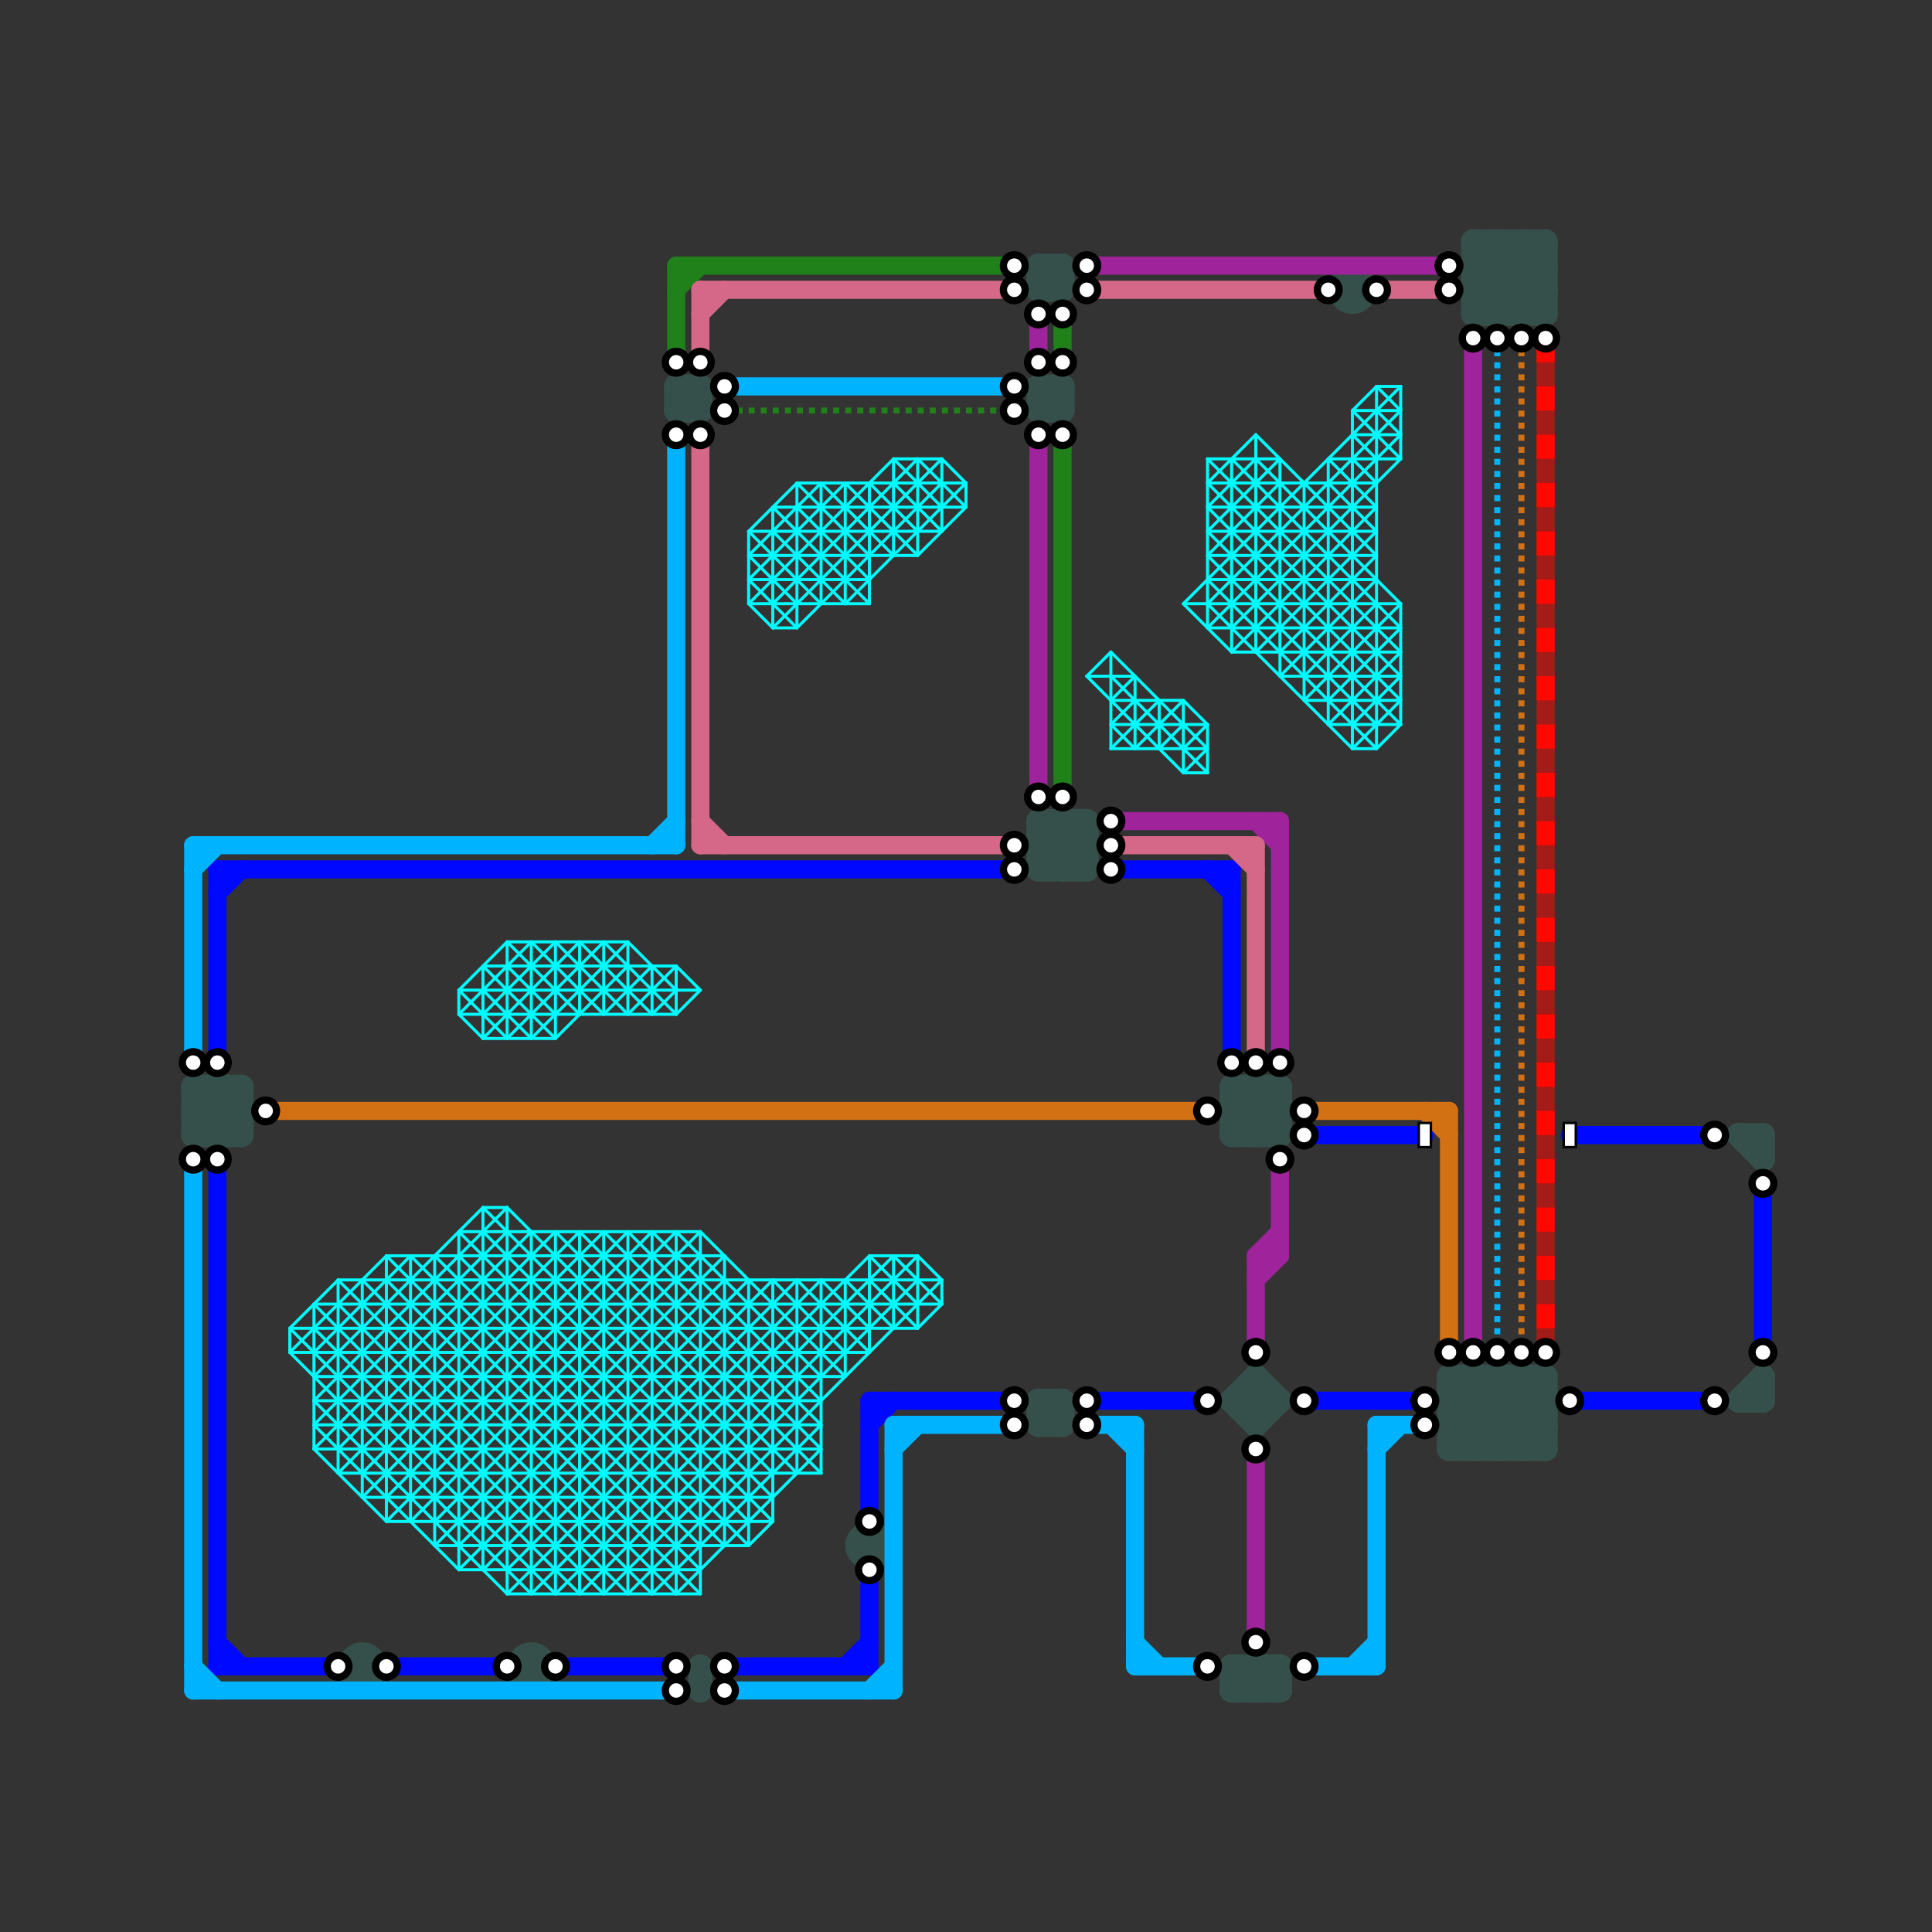 
<svg version="1.1" xmlns="http://www.w3.org/2000/svg" viewBox="0 0 80 80">
<rect x="0" y="0" width="80" height="80" fill="#333333" stroke="none"/>
<style>text { font: 1px Helvetica; font-weight: 600; white-space: pre; dominant-baseline: central; } line { stroke-width: 1; fill: none; stroke-linecap: round; stroke-linejoin: round; } .c0 { stroke: #208019 } .c1 { stroke: #35504a } .c2 { stroke: #0008ff } .c3 { stroke: #00b3ff } .c4 { stroke: #ff0800 } .c5 { stroke: #d27014 } .c6 { stroke: #9f239b } .c7 { stroke: #00fbff } .c8 { stroke: #d56788 } .lds4 { stroke-dasharray: 0.25 0.25; }.lds4 { stroke-dasharray: 0.25 0.25; }.lsq2 { stroke-width: 0.562; stroke-linecap: butt; }.lds4 { stroke-dasharray: 0.25 0.25; }.w5 { stroke-width: .125; }.w4 { stroke-width: .25; }.w1 { stroke-width: 1; }.w2 { stroke-width: .75; }.l10 { stroke-dasharray: 1 1; stroke-linecap: butt; }.sl-b { stroke-linecap: butt; }.l8 { stroke-linecap: butt; }</style><defs><g id="wm-xf"><circle r="1.2" fill="#000"/><circle r="0.9" fill="#fff"/><circle r="0.6" fill="#000"/><circle r="0.3" fill="#fff"/></g><g id="wm"><circle r="0.6" fill="#000"/><circle r="0.3" fill="#fff"/></g></defs><line class="c0 w2" x1="44" y1="13" x2="44" y2="15"/><line class="c0 w2" x1="28" y1="12" x2="29" y2="11"/><line class="c0 w2" x1="28" y1="11" x2="28" y2="15"/><line class="c0 w2" x1="28" y1="11" x2="42" y2="11"/><line class="c0 w2" x1="44" y1="18" x2="44" y2="33"/><line class="c0 w4 l8 lds4" x1="30" y1="17" x2="42" y2="17"/><line class="c1 " x1="61" y1="57" x2="61" y2="60"/><line class="c1 " x1="44" y1="36" x2="45" y2="35"/><line class="c1 " x1="61" y1="12" x2="63" y2="10"/><line class="c1 " x1="28" y1="16" x2="29" y2="17"/><line class="c1 " x1="8" y1="47" x2="10" y2="45"/><line class="c1 " x1="72" y1="58" x2="73" y2="57"/><line class="c1 " x1="61" y1="60" x2="64" y2="57"/><line class="c1 " x1="43" y1="17" x2="44" y2="16"/><line class="c1 " x1="9" y1="47" x2="10" y2="46"/><line class="c1 " x1="51" y1="45" x2="53" y2="45"/><line class="c1 " x1="61" y1="12" x2="62" y2="13"/><line class="c1 " x1="43" y1="11" x2="44" y2="11"/><line class="c1 " x1="8" y1="47" x2="10" y2="47"/><line class="c1 " x1="61" y1="13" x2="64" y2="10"/><line class="c1 " x1="44" y1="58" x2="44" y2="59"/><line class="c1 " x1="63" y1="57" x2="63" y2="60"/><line class="c1 " x1="9" y1="45" x2="10" y2="46"/><line class="c1 " x1="43" y1="16" x2="43" y2="17"/><line class="c1 " x1="61" y1="12" x2="64" y2="12"/><line class="c1 " x1="10" y1="45" x2="10" y2="47"/><line class="c1 " x1="51" y1="45" x2="53" y2="47"/><line class="c1 " x1="43" y1="59" x2="44" y2="59"/><line class="c1 " x1="60" y1="59" x2="61" y2="60"/><line class="c1 " x1="43" y1="34" x2="45" y2="34"/><line class="c1 " x1="51" y1="45" x2="51" y2="47"/><line class="c1 " x1="9" y1="45" x2="9" y2="47"/><line class="c1 " x1="51" y1="46" x2="52" y2="45"/><line class="c1 " x1="52" y1="45" x2="53" y2="46"/><line class="c1 " x1="43" y1="34" x2="43" y2="36"/><line class="c1 " x1="52" y1="57" x2="53" y2="58"/><line class="c1 " x1="53" y1="69" x2="53" y2="70"/><line class="c1 " x1="62" y1="10" x2="62" y2="13"/><line class="c1 " x1="52" y1="45" x2="52" y2="47"/><line class="c1 " x1="43" y1="34" x2="45" y2="36"/><line class="c1 " x1="43" y1="12" x2="44" y2="12"/><line class="c1 " x1="28" y1="17" x2="29" y2="16"/><line class="c1 " x1="43" y1="58" x2="44" y2="59"/><line class="c1 " x1="51" y1="47" x2="53" y2="45"/><line class="c1 " x1="63" y1="60" x2="64" y2="59"/><line class="c1 " x1="72" y1="47" x2="73" y2="48"/><line class="c1 " x1="29" y1="69" x2="29" y2="70"/><line class="c1 " x1="64" y1="10" x2="64" y2="13"/><line class="c1 " x1="51" y1="46" x2="52" y2="47"/><line class="c1 " x1="60" y1="57" x2="63" y2="60"/><line class="c1 " x1="61" y1="11" x2="63" y2="13"/><line class="c1 " x1="60" y1="58" x2="64" y2="58"/><line class="c1 " x1="60" y1="60" x2="64" y2="60"/><line class="c1 " x1="43" y1="11" x2="43" y2="12"/><line class="c1 " x1="53" y1="45" x2="53" y2="47"/><line class="c1 " x1="51" y1="47" x2="53" y2="47"/><line class="c1 " x1="28" y1="16" x2="28" y2="17"/><line class="c1 " x1="61" y1="57" x2="64" y2="60"/><line class="c1 " x1="63" y1="57" x2="64" y2="58"/><line class="c1 " x1="73" y1="57" x2="73" y2="58"/><line class="c1 " x1="62" y1="57" x2="64" y2="59"/><line class="c1 " x1="61" y1="10" x2="64" y2="10"/><line class="c1 " x1="61" y1="11" x2="62" y2="10"/><line class="c1 " x1="60" y1="58" x2="62" y2="60"/><line class="c1 " x1="43" y1="35" x2="44" y2="34"/><line class="c1 " x1="44" y1="34" x2="45" y2="35"/><line class="c1 " x1="62" y1="13" x2="64" y2="11"/><line class="c1 " x1="51" y1="69" x2="52" y2="70"/><line class="c1 " x1="43" y1="17" x2="44" y2="17"/><line class="c1 " x1="44" y1="34" x2="44" y2="36"/><line class="c1 " x1="63" y1="10" x2="64" y2="11"/><line class="c1 " x1="8" y1="45" x2="8" y2="47"/><line class="c1 " x1="52" y1="59" x2="53" y2="58"/><line class="c1 " x1="51" y1="58" x2="52" y2="57"/><line class="c1 " x1="51" y1="46" x2="53" y2="46"/><line class="c1 " x1="43" y1="36" x2="45" y2="34"/><line class="c1 " x1="60" y1="58" x2="61" y2="57"/><line class="c1 " x1="61" y1="10" x2="61" y2="13"/><line class="c1 " x1="43" y1="35" x2="44" y2="36"/><line class="c1 " x1="51" y1="70" x2="52" y2="69"/><line class="c1 " x1="52" y1="69" x2="53" y2="70"/><line class="c1 " x1="44" y1="11" x2="44" y2="12"/><line class="c1 " x1="51" y1="58" x2="53" y2="58"/><line class="c1 " x1="62" y1="10" x2="64" y2="12"/><line class="c1 " x1="52" y1="57" x2="52" y2="59"/><line class="c1 " x1="43" y1="16" x2="44" y2="17"/><line class="c1 " x1="51" y1="70" x2="53" y2="70"/><line class="c1 " x1="28" y1="16" x2="29" y2="16"/><line class="c1 " x1="61" y1="11" x2="64" y2="11"/><line class="c1 " x1="51" y1="58" x2="52" y2="59"/><line class="c1 " x1="61" y1="13" x2="64" y2="13"/><line class="c1 " x1="43" y1="36" x2="45" y2="36"/><line class="c1 " x1="43" y1="58" x2="44" y2="58"/><line class="c1 " x1="60" y1="57" x2="60" y2="60"/><line class="c1 " x1="52" y1="70" x2="53" y2="69"/><line class="c1 " x1="43" y1="58" x2="43" y2="59"/><line class="c1 " x1="8" y1="46" x2="10" y2="46"/><line class="c1 " x1="60" y1="57" x2="64" y2="57"/><line class="c1 " x1="8" y1="45" x2="10" y2="45"/><line class="c1 " x1="72" y1="58" x2="73" y2="58"/><line class="c1 " x1="63" y1="13" x2="64" y2="12"/><line class="c1 " x1="29" y1="16" x2="29" y2="17"/><line class="c1 " x1="73" y1="47" x2="73" y2="48"/><line class="c1 " x1="43" y1="35" x2="45" y2="35"/><line class="c1 " x1="44" y1="16" x2="44" y2="17"/><line class="c1 " x1="52" y1="47" x2="53" y2="46"/><line class="c1 " x1="43" y1="11" x2="44" y2="12"/><line class="c1 " x1="43" y1="59" x2="44" y2="58"/><line class="c1 " x1="8" y1="45" x2="10" y2="47"/><line class="c1 " x1="62" y1="57" x2="62" y2="60"/><line class="c1 " x1="64" y1="57" x2="64" y2="60"/><line class="c1 " x1="62" y1="60" x2="64" y2="58"/><line class="c1 " x1="8" y1="46" x2="9" y2="45"/><line class="c1 " x1="51" y1="69" x2="51" y2="70"/><line class="c1 " x1="60" y1="59" x2="62" y2="57"/><line class="c1 " x1="45" y1="34" x2="45" y2="36"/><line class="c1 " x1="43" y1="12" x2="44" y2="11"/><line class="c1 " x1="72" y1="47" x2="73" y2="47"/><line class="c1 " x1="60" y1="59" x2="64" y2="59"/><line class="c1 " x1="43" y1="16" x2="44" y2="16"/><line class="c1 " x1="52" y1="69" x2="52" y2="70"/><line class="c1 " x1="8" y1="46" x2="9" y2="47"/><line class="c1 " x1="61" y1="10" x2="64" y2="13"/><line class="c1 " x1="51" y1="69" x2="53" y2="69"/><line class="c1 " x1="60" y1="60" x2="63" y2="57"/><line class="c1 " x1="28" y1="17" x2="29" y2="17"/><line class="c1 " x1="63" y1="10" x2="63" y2="13"/><circle cx="22" cy="69" r="1" fill="#35504a" /><circle cx="36" cy="64" r="1" fill="#35504a" /><circle cx="15" cy="69" r="1" fill="#35504a" /><circle cx="56" cy="12" r="1" fill="#35504a" /><line class="c2 w2" x1="9" y1="69" x2="14" y2="69"/><line class="c2 w2" x1="46" y1="36" x2="51" y2="36"/><line class="c2 w2" x1="9" y1="48" x2="9" y2="69"/><line class="c2 w2" x1="36" y1="65" x2="36" y2="69"/><line class="c2 w2" x1="9" y1="36" x2="42" y2="36"/><line class="c2 w2" x1="9" y1="37" x2="10" y2="36"/><line class="c2 w2" x1="45" y1="58" x2="50" y2="58"/><line class="c2 w2" x1="16" y1="69" x2="21" y2="69"/><line class="c2 w2" x1="50" y1="36" x2="51" y2="37"/><line class="c2 w2" x1="73" y1="49" x2="73" y2="56"/><line class="c2 w2" x1="9" y1="36" x2="9" y2="44"/><line class="c2 w2" x1="35" y1="69" x2="36" y2="68"/><line class="c2 w2" x1="65" y1="58" x2="71" y2="58"/><line class="c2 w2" x1="54" y1="58" x2="59" y2="58"/><line class="c2 w2" x1="54" y1="47" x2="59" y2="47"/><line class="c2 w2" x1="51" y1="36" x2="51" y2="44"/><line class="c2 w2" x1="9" y1="68" x2="10" y2="69"/><line class="c2 w2" x1="30" y1="69" x2="36" y2="69"/><line class="c2 w2" x1="23" y1="69" x2="28" y2="69"/><line class="c2 w2" x1="36" y1="59" x2="37" y2="58"/><line class="c2 w2" x1="65" y1="47" x2="71" y2="47"/><line class="c2 w2" x1="36" y1="58" x2="36" y2="63"/><line class="c2 w2" x1="36" y1="58" x2="42" y2="58"/><line class="c3 w2" x1="47" y1="59" x2="47" y2="69"/><line class="c3 w2" x1="45" y1="59" x2="47" y2="59"/><line class="c3 w2" x1="8" y1="35" x2="28" y2="35"/><line class="c3 w2" x1="46" y1="59" x2="47" y2="60"/><line class="c3 w2" x1="30" y1="70" x2="37" y2="70"/><line class="c3 w2" x1="57" y1="59" x2="59" y2="59"/><line class="c3 w2" x1="37" y1="59" x2="42" y2="59"/><line class="c3 w2" x1="54" y1="69" x2="57" y2="69"/><line class="c3 w2" x1="8" y1="69" x2="9" y2="70"/><line class="c3 w2" x1="8" y1="35" x2="8" y2="44"/><line class="c3 w2" x1="8" y1="70" x2="28" y2="70"/><line class="c3 w2" x1="8" y1="48" x2="8" y2="70"/><line class="c3 w2" x1="8" y1="36" x2="9" y2="35"/><line class="c3 w2" x1="37" y1="60" x2="38" y2="59"/><line class="c3 w2" x1="27" y1="35" x2="28" y2="34"/><line class="c3 w2" x1="47" y1="69" x2="50" y2="69"/><line class="c3 w2" x1="36" y1="70" x2="37" y2="69"/><line class="c3 w2" x1="37" y1="59" x2="37" y2="70"/><line class="c3 w2" x1="57" y1="60" x2="58" y2="59"/><line class="c3 w2" x1="56" y1="69" x2="57" y2="68"/><line class="c3 w2" x1="47" y1="68" x2="48" y2="69"/><line class="c3 w2" x1="30" y1="16" x2="42" y2="16"/><line class="c3 w2" x1="28" y1="18" x2="28" y2="35"/><line class="c3 w2" x1="57" y1="59" x2="57" y2="69"/><line class="c3 w4 l8 lds4" x1="62" y1="14" x2="62" y2="56"/><mask id="k5-1-1" maskUnits="userSpaceOnUse"><line class="w2 sl-b" x1="64" y1="14" x2="64" y2="56" stroke="#fff"/><line class="lsq2" x1="64" y1="14" x2="64" y2="56" stroke="#000"/></mask><line class="c4 w2 sl-b" x1="64" y1="14" x2="64" y2="56" mask="url(#k5-1-1)"/><line class="c4 w2 l10" x1="64" y1="14" x2="64" y2="56"/><line class="c5 w2" x1="60" y1="46" x2="60" y2="56"/><line class="c5 w2" x1="54" y1="46" x2="60" y2="46"/><line class="c5 w2" x1="11" y1="46" x2="50" y2="46"/><line class="c5 w2" x1="59" y1="46" x2="60" y2="47"/><line class="c5 w4 l8 lds4" x1="63" y1="14" x2="63" y2="56"/><line class="c6 w2" x1="45" y1="11" x2="60" y2="11"/><line class="c6 w2" x1="52" y1="53" x2="53" y2="52"/><line class="c6 w2" x1="61" y1="14" x2="61" y2="56"/><line class="c6 w2" x1="52" y1="52" x2="52" y2="56"/><line class="c6 w2" x1="52" y1="34" x2="53" y2="35"/><line class="c6 w2" x1="53" y1="34" x2="53" y2="44"/><line class="c6 w2" x1="52" y1="52" x2="53" y2="52"/><line class="c6 w2" x1="52" y1="52" x2="53" y2="51"/><line class="c6 w2" x1="43" y1="13" x2="43" y2="15"/><line class="c6 w2" x1="52" y1="60" x2="52" y2="68"/><line class="c6 w2" x1="53" y1="48" x2="53" y2="52"/><line class="c6 w2" x1="46" y1="34" x2="53" y2="34"/><line class="c6 w2" x1="43" y1="18" x2="43" y2="33"/><line class="c7 w5" x1="15" y1="53" x2="15" y2="62"/><line class="c7 w5" x1="49" y1="32" x2="50" y2="32"/><line class="c7 w5" x1="46" y1="29" x2="47" y2="28"/><line class="c7 w5" x1="28" y1="51" x2="34" y2="57"/><line class="c7 w5" x1="35" y1="25" x2="40" y2="20"/><line class="c7 w5" x1="24" y1="66" x2="38" y2="52"/><line class="c7 w5" x1="19" y1="41" x2="21" y2="43"/><line class="c7 w5" x1="19" y1="52" x2="31" y2="64"/><line class="c7 w5" x1="50" y1="19" x2="58" y2="27"/><line class="c7 w5" x1="56" y1="31" x2="57" y2="31"/><line class="c7 w5" x1="22" y1="39" x2="25" y2="42"/><line class="c7 w5" x1="50" y1="21" x2="58" y2="29"/><line class="c7 w5" x1="55" y1="30" x2="58" y2="27"/><line class="c7 w5" x1="12" y1="56" x2="16" y2="52"/><line class="c7 w5" x1="18" y1="52" x2="18" y2="64"/><line class="c7 w5" x1="50" y1="21" x2="52" y2="19"/><line class="c7 w5" x1="25" y1="51" x2="34" y2="60"/><line class="c7 w5" x1="31" y1="22" x2="39" y2="22"/><line class="c7 w5" x1="25" y1="51" x2="25" y2="66"/><line class="c7 w5" x1="38" y1="19" x2="40" y2="21"/><line class="c7 w5" x1="56" y1="31" x2="58" y2="29"/><line class="c7 w5" x1="28" y1="42" x2="29" y2="41"/><line class="c7 w5" x1="19" y1="65" x2="29" y2="65"/><line class="c7 w5" x1="33" y1="53" x2="33" y2="61"/><line class="c7 w5" x1="14" y1="61" x2="24" y2="51"/><line class="c7 w5" x1="45" y1="28" x2="46" y2="27"/><line class="c7 w5" x1="53" y1="27" x2="57" y2="23"/><line class="c7 w5" x1="14" y1="61" x2="34" y2="61"/><line class="c7 w5" x1="26" y1="39" x2="26" y2="42"/><line class="c7 w5" x1="49" y1="25" x2="51" y2="27"/><line class="c7 w5" x1="38" y1="19" x2="38" y2="23"/><line class="c7 w5" x1="49" y1="29" x2="50" y2="30"/><line class="c7 w5" x1="20" y1="43" x2="23" y2="43"/><line class="c7 w5" x1="33" y1="20" x2="33" y2="26"/><line class="c7 w5" x1="50" y1="23" x2="53" y2="20"/><line class="c7 w5" x1="50" y1="20" x2="57" y2="20"/><line class="c7 w5" x1="31" y1="22" x2="33" y2="20"/><line class="c7 w5" x1="57" y1="17" x2="58" y2="18"/><line class="c7 w5" x1="56" y1="17" x2="58" y2="17"/><line class="c7 w5" x1="45" y1="28" x2="47" y2="28"/><line class="c7 w5" x1="31" y1="23" x2="34" y2="20"/><line class="c7 w5" x1="50" y1="20" x2="58" y2="28"/><line class="c7 w5" x1="13" y1="54" x2="39" y2="54"/><line class="c7 w5" x1="28" y1="40" x2="29" y2="41"/><line class="c7 w5" x1="20" y1="65" x2="32" y2="53"/><line class="c7 w5" x1="31" y1="64" x2="32" y2="63"/><line class="c7 w5" x1="51" y1="19" x2="58" y2="26"/><line class="c7 w5" x1="20" y1="40" x2="20" y2="43"/><line class="c7 w5" x1="46" y1="27" x2="46" y2="31"/><line class="c7 w5" x1="47" y1="28" x2="47" y2="31"/><line class="c7 w5" x1="30" y1="52" x2="30" y2="64"/><line class="c7 w5" x1="54" y1="20" x2="54" y2="29"/><line class="c7 w5" x1="26" y1="39" x2="28" y2="41"/><line class="c7 w5" x1="19" y1="42" x2="28" y2="42"/><line class="c7 w5" x1="33" y1="21" x2="36" y2="24"/><line class="c7 w5" x1="24" y1="39" x2="24" y2="42"/><line class="c7 w5" x1="13" y1="59" x2="34" y2="59"/><line class="c7 w5" x1="31" y1="22" x2="31" y2="25"/><line class="c7 w5" x1="32" y1="53" x2="35" y2="56"/><line class="c7 w5" x1="27" y1="51" x2="34" y2="58"/><line class="c7 w5" x1="50" y1="22" x2="58" y2="30"/><line class="c7 w5" x1="52" y1="19" x2="58" y2="25"/><line class="c7 w5" x1="49" y1="25" x2="58" y2="25"/><line class="c7 w5" x1="27" y1="42" x2="28" y2="41"/><line class="c7 w5" x1="58" y1="25" x2="58" y2="30"/><line class="c7 w5" x1="37" y1="52" x2="39" y2="54"/><line class="c7 w5" x1="21" y1="65" x2="33" y2="53"/><line class="c7 w5" x1="20" y1="43" x2="24" y2="39"/><line class="c7 w5" x1="28" y1="51" x2="28" y2="66"/><line class="c7 w5" x1="28" y1="66" x2="34" y2="60"/><line class="c7 w5" x1="53" y1="28" x2="58" y2="28"/><line class="c7 w5" x1="13" y1="54" x2="25" y2="66"/><line class="c7 w5" x1="50" y1="19" x2="53" y2="19"/><line class="c7 w5" x1="46" y1="30" x2="50" y2="30"/><line class="c7 w5" x1="53" y1="19" x2="53" y2="28"/><line class="c7 w5" x1="24" y1="51" x2="34" y2="61"/><line class="c7 w5" x1="25" y1="42" x2="27" y2="40"/><line class="c7 w5" x1="31" y1="25" x2="32" y2="26"/><line class="c7 w5" x1="38" y1="23" x2="40" y2="21"/><line class="c7 w5" x1="12" y1="55" x2="38" y2="55"/><line class="c7 w5" x1="50" y1="21" x2="57" y2="21"/><line class="c7 w5" x1="22" y1="43" x2="26" y2="39"/><line class="c7 w5" x1="47" y1="31" x2="49" y2="29"/><line class="c7 w5" x1="19" y1="64" x2="30" y2="53"/><line class="c7 w5" x1="16" y1="53" x2="29" y2="66"/><line class="c7 w5" x1="32" y1="26" x2="33" y2="26"/><line class="c7 w5" x1="23" y1="39" x2="26" y2="42"/><line class="c7 w5" x1="26" y1="51" x2="34" y2="59"/><line class="c7 w5" x1="21" y1="43" x2="25" y2="39"/><line class="c7 w5" x1="22" y1="39" x2="22" y2="43"/><line class="c7 w5" x1="20" y1="42" x2="23" y2="39"/><line class="c7 w5" x1="56" y1="17" x2="57" y2="16"/><line class="c7 w5" x1="13" y1="58" x2="21" y2="66"/><line class="c7 w5" x1="38" y1="52" x2="38" y2="55"/><line class="c7 w5" x1="13" y1="56" x2="17" y2="52"/><line class="c7 w5" x1="12" y1="55" x2="23" y2="66"/><line class="c7 w5" x1="34" y1="53" x2="36" y2="55"/><line class="c7 w5" x1="20" y1="50" x2="20" y2="65"/><line class="c7 w5" x1="16" y1="52" x2="16" y2="63"/><line class="c7 w5" x1="31" y1="22" x2="34" y2="25"/><line class="c7 w5" x1="49" y1="32" x2="50" y2="31"/><line class="c7 w5" x1="18" y1="64" x2="31" y2="64"/><line class="c7 w5" x1="52" y1="18" x2="52" y2="27"/><line class="c7 w5" x1="27" y1="40" x2="27" y2="42"/><line class="c7 w5" x1="37" y1="19" x2="39" y2="21"/><line class="c7 w5" x1="51" y1="27" x2="57" y2="21"/><line class="c7 w5" x1="31" y1="23" x2="33" y2="25"/><line class="c7 w5" x1="27" y1="51" x2="27" y2="66"/><line class="c7 w5" x1="21" y1="50" x2="21" y2="66"/><line class="c7 w5" x1="13" y1="54" x2="13" y2="60"/><line class="c7 w5" x1="19" y1="65" x2="31" y2="53"/><line class="c7 w5" x1="24" y1="39" x2="27" y2="42"/><line class="c7 w5" x1="18" y1="63" x2="29" y2="52"/><line class="c7 w5" x1="20" y1="41" x2="22" y2="43"/><line class="c7 w5" x1="37" y1="19" x2="37" y2="23"/><line class="c7 w5" x1="19" y1="51" x2="29" y2="51"/><line class="c7 w5" x1="55" y1="19" x2="55" y2="30"/><line class="c7 w5" x1="13" y1="58" x2="21" y2="50"/><line class="c7 w5" x1="13" y1="60" x2="34" y2="60"/><line class="c7 w5" x1="50" y1="30" x2="50" y2="32"/><line class="c7 w5" x1="17" y1="52" x2="17" y2="63"/><line class="c7 w5" x1="31" y1="25" x2="36" y2="25"/><line class="c7 w5" x1="56" y1="19" x2="57" y2="20"/><line class="c7 w5" x1="39" y1="19" x2="39" y2="22"/><line class="c7 w5" x1="21" y1="66" x2="34" y2="53"/><line class="c7 w5" x1="17" y1="63" x2="29" y2="51"/><line class="c7 w5" x1="28" y1="40" x2="28" y2="42"/><line class="c7 w5" x1="36" y1="20" x2="36" y2="25"/><line class="c7 w5" x1="48" y1="29" x2="48" y2="31"/><line class="c7 w5" x1="57" y1="31" x2="58" y2="30"/><line class="c7 w5" x1="22" y1="51" x2="22" y2="66"/><line class="c7 w5" x1="51" y1="19" x2="51" y2="27"/><line class="c7 w5" x1="33" y1="53" x2="36" y2="56"/><line class="c7 w5" x1="36" y1="20" x2="38" y2="22"/><line class="c7 w5" x1="46" y1="28" x2="50" y2="32"/><line class="c7 w5" x1="20" y1="50" x2="21" y2="50"/><line class="c7 w5" x1="46" y1="31" x2="50" y2="31"/><line class="c7 w5" x1="14" y1="60" x2="23" y2="51"/><line class="c7 w5" x1="32" y1="26" x2="39" y2="19"/><line class="c7 w5" x1="18" y1="64" x2="30" y2="52"/><line class="c7 w5" x1="15" y1="53" x2="28" y2="66"/><line class="c7 w5" x1="31" y1="24" x2="35" y2="20"/><line class="c7 w5" x1="36" y1="52" x2="38" y2="52"/><line class="c7 w5" x1="46" y1="30" x2="47" y2="29"/><line class="c7 w5" x1="17" y1="52" x2="29" y2="64"/><line class="c7 w5" x1="15" y1="62" x2="26" y2="51"/><line class="c7 w5" x1="46" y1="29" x2="49" y2="29"/><line class="c7 w5" x1="21" y1="39" x2="21" y2="43"/><line class="c7 w5" x1="21" y1="39" x2="24" y2="42"/><line class="c7 w5" x1="21" y1="39" x2="26" y2="39"/><line class="c7 w5" x1="56" y1="17" x2="58" y2="19"/><line class="c7 w5" x1="35" y1="20" x2="35" y2="25"/><line class="c7 w5" x1="34" y1="20" x2="37" y2="23"/><line class="c7 w5" x1="14" y1="53" x2="27" y2="66"/><line class="c7 w5" x1="51" y1="27" x2="58" y2="27"/><line class="c7 w5" x1="20" y1="40" x2="28" y2="40"/><line class="c7 w5" x1="50" y1="26" x2="58" y2="26"/><line class="c7 w5" x1="56" y1="30" x2="58" y2="28"/><line class="c7 w5" x1="32" y1="21" x2="40" y2="21"/><line class="c7 w5" x1="21" y1="50" x2="32" y2="61"/><line class="c7 w5" x1="55" y1="20" x2="57" y2="22"/><line class="c7 w5" x1="32" y1="21" x2="32" y2="26"/><line class="c7 w5" x1="50" y1="22" x2="57" y2="22"/><line class="c7 w5" x1="33" y1="20" x2="36" y2="23"/><line class="c7 w5" x1="46" y1="30" x2="47" y2="31"/><line class="c7 w5" x1="16" y1="63" x2="32" y2="63"/><line class="c7 w5" x1="13" y1="57" x2="35" y2="57"/><line class="c7 w5" x1="25" y1="39" x2="25" y2="42"/><line class="c7 w5" x1="33" y1="26" x2="39" y2="20"/><line class="c7 w5" x1="20" y1="40" x2="23" y2="43"/><line class="c7 w5" x1="31" y1="25" x2="37" y2="19"/><line class="c7 w5" x1="50" y1="23" x2="57" y2="30"/><line class="c7 w5" x1="49" y1="29" x2="49" y2="32"/><line class="c7 w5" x1="57" y1="16" x2="58" y2="17"/><line class="c7 w5" x1="56" y1="18" x2="58" y2="18"/><line class="c7 w5" x1="35" y1="20" x2="38" y2="23"/><line class="c7 w5" x1="58" y1="16" x2="58" y2="19"/><line class="c7 w5" x1="19" y1="42" x2="22" y2="39"/><line class="c7 w5" x1="54" y1="29" x2="58" y2="25"/><line class="c7 w5" x1="27" y1="66" x2="34" y2="59"/><line class="c7 w5" x1="13" y1="57" x2="20" y2="50"/><line class="c7 w5" x1="46" y1="31" x2="48" y2="29"/><line class="c7 w5" x1="22" y1="66" x2="36" y2="52"/><line class="c7 w5" x1="14" y1="53" x2="14" y2="61"/><line class="c7 w5" x1="55" y1="29" x2="58" y2="26"/><line class="c7 w5" x1="50" y1="20" x2="52" y2="18"/><line class="c7 w5" x1="52" y1="18" x2="57" y2="23"/><line class="c7 w5" x1="45" y1="28" x2="49" y2="32"/><line class="c7 w5" x1="29" y1="51" x2="35" y2="57"/><line class="c7 w5" x1="26" y1="51" x2="26" y2="66"/><line class="c7 w5" x1="19" y1="51" x2="19" y2="65"/><line class="c7 w5" x1="15" y1="62" x2="32" y2="62"/><line class="c7 w5" x1="16" y1="52" x2="30" y2="52"/><line class="c7 w5" x1="13" y1="59" x2="19" y2="65"/><line class="c7 w5" x1="35" y1="53" x2="37" y2="55"/><line class="c7 w5" x1="21" y1="66" x2="29" y2="66"/><line class="c7 w5" x1="50" y1="23" x2="57" y2="23"/><line class="c7 w5" x1="37" y1="52" x2="37" y2="55"/><line class="c7 w5" x1="20" y1="51" x2="32" y2="63"/><line class="c7 w5" x1="12" y1="55" x2="12" y2="56"/><line class="c7 w5" x1="12" y1="55" x2="14" y2="53"/><line class="c7 w5" x1="40" y1="20" x2="40" y2="21"/><line class="c7 w5" x1="55" y1="19" x2="57" y2="21"/><line class="c7 w5" x1="38" y1="52" x2="39" y2="53"/><line class="c7 w5" x1="53" y1="28" x2="57" y2="24"/><line class="c7 w5" x1="13" y1="60" x2="16" y2="63"/><line class="c7 w5" x1="12" y1="56" x2="36" y2="56"/><line class="c7 w5" x1="23" y1="66" x2="37" y2="52"/><line class="c7 w5" x1="48" y1="31" x2="49" y2="30"/><line class="c7 w5" x1="55" y1="19" x2="58" y2="19"/><line class="c7 w5" x1="23" y1="43" x2="26" y2="40"/><line class="c7 w5" x1="12" y1="56" x2="22" y2="66"/><line class="c7 w5" x1="13" y1="55" x2="24" y2="66"/><line class="c7 w5" x1="31" y1="53" x2="31" y2="64"/><line class="c7 w5" x1="16" y1="52" x2="29" y2="65"/><line class="c7 w5" x1="18" y1="52" x2="30" y2="64"/><line class="c7 w5" x1="32" y1="22" x2="35" y2="25"/><line class="c7 w5" x1="50" y1="24" x2="57" y2="31"/><line class="c7 w5" x1="31" y1="23" x2="38" y2="23"/><line class="c7 w5" x1="36" y1="53" x2="38" y2="55"/><line class="c7 w5" x1="50" y1="25" x2="58" y2="17"/><line class="c7 w5" x1="25" y1="39" x2="28" y2="42"/><line class="c7 w5" x1="23" y1="51" x2="33" y2="61"/><line class="c7 w5" x1="39" y1="19" x2="40" y2="20"/><line class="c7 w5" x1="35" y1="53" x2="35" y2="57"/><line class="c7 w5" x1="32" y1="53" x2="32" y2="63"/><line class="c7 w5" x1="13" y1="60" x2="22" y2="51"/><line class="c7 w5" x1="52" y1="27" x2="57" y2="22"/><line class="c7 w5" x1="20" y1="50" x2="32" y2="62"/><line class="c7 w5" x1="50" y1="24" x2="57" y2="24"/><line class="c7 w5" x1="54" y1="29" x2="58" y2="29"/><line class="c7 w5" x1="38" y1="55" x2="39" y2="54"/><line class="c7 w5" x1="13" y1="58" x2="34" y2="58"/><line class="c7 w5" x1="19" y1="41" x2="29" y2="41"/><line class="c7 w5" x1="49" y1="31" x2="50" y2="30"/><line class="c7 w5" x1="19" y1="42" x2="20" y2="43"/><line class="c7 w5" x1="29" y1="51" x2="29" y2="66"/><line class="c7 w5" x1="57" y1="16" x2="57" y2="31"/><line class="c7 w5" x1="55" y1="30" x2="58" y2="30"/><line class="c7 w5" x1="36" y1="52" x2="38" y2="54"/><line class="c7 w5" x1="33" y1="20" x2="40" y2="20"/><line class="c7 w5" x1="23" y1="39" x2="23" y2="43"/><line class="c7 w5" x1="51" y1="26" x2="58" y2="19"/><line class="c7 w5" x1="54" y1="28" x2="57" y2="25"/><line class="c7 w5" x1="50" y1="25" x2="56" y2="31"/><line class="c7 w5" x1="34" y1="53" x2="34" y2="61"/><line class="c7 w5" x1="13" y1="59" x2="21" y2="51"/><line class="c7 w5" x1="56" y1="18" x2="57" y2="19"/><line class="c7 w5" x1="36" y1="52" x2="36" y2="56"/><line class="c7 w5" x1="14" y1="54" x2="26" y2="66"/><line class="c7 w5" x1="26" y1="66" x2="39" y2="53"/><line class="c7 w5" x1="19" y1="41" x2="19" y2="42"/><line class="c7 w5" x1="19" y1="41" x2="21" y2="39"/><line class="c7 w5" x1="25" y1="66" x2="38" y2="53"/><line class="c7 w5" x1="21" y1="40" x2="23" y2="42"/><line class="c7 w5" x1="26" y1="42" x2="28" y2="40"/><line class="c7 w5" x1="57" y1="16" x2="58" y2="16"/><line class="c7 w5" x1="34" y1="20" x2="34" y2="25"/><line class="c7 w5" x1="15" y1="61" x2="25" y2="51"/><line class="c7 w5" x1="16" y1="62" x2="27" y2="51"/><line class="c7 w5" x1="39" y1="53" x2="39" y2="54"/><line class="c7 w5" x1="50" y1="26" x2="58" y2="18"/><line class="c7 w5" x1="19" y1="51" x2="31" y2="63"/><line class="c7 w5" x1="32" y1="25" x2="38" y2="19"/><line class="c7 w5" x1="23" y1="51" x2="23" y2="66"/><line class="c7 w5" x1="37" y1="20" x2="39" y2="22"/><line class="c7 w5" x1="31" y1="24" x2="33" y2="26"/><line class="c7 w5" x1="32" y1="21" x2="36" y2="25"/><line class="c7 w5" x1="14" y1="53" x2="39" y2="53"/><line class="c7 w5" x1="56" y1="17" x2="56" y2="31"/><line class="c7 w5" x1="49" y1="25" x2="58" y2="16"/><line class="c7 w5" x1="31" y1="24" x2="36" y2="24"/><line class="c7 w5" x1="24" y1="51" x2="24" y2="66"/><line class="c7 w5" x1="16" y1="63" x2="28" y2="51"/><line class="c7 w5" x1="50" y1="22" x2="53" y2="19"/><line class="c7 w5" x1="46" y1="27" x2="50" y2="31"/><line class="c7 w5" x1="37" y1="19" x2="39" y2="19"/><line class="c7 w5" x1="50" y1="19" x2="50" y2="26"/><line class="c8 w2" x1="51" y1="35" x2="52" y2="36"/><line class="c8 w2" x1="57" y1="12" x2="60" y2="12"/><line class="c8 w2" x1="45" y1="12" x2="55" y2="12"/><line class="c8 w2" x1="29" y1="18" x2="29" y2="35"/><line class="c8 w2" x1="29" y1="12" x2="42" y2="12"/><line class="c8 w2" x1="29" y1="12" x2="29" y2="15"/><line class="c8 w2" x1="52" y1="35" x2="52" y2="44"/><line class="c8 w2" x1="29" y1="13" x2="30" y2="12"/><line class="c8 w2" x1="46" y1="35" x2="52" y2="35"/><line class="c8 w2" x1="29" y1="35" x2="42" y2="35"/><line class="c8 w2" x1="29" y1="34" x2="30" y2="35"/>

<use x="8" y="44" href="#wm"/><use x="8" y="48" href="#wm"/><use x="9" y="44" href="#wm"/><use x="9" y="48" href="#wm"/><use x="11" y="46" href="#wm"/><use x="14" y="69" href="#wm"/><use x="16" y="69" href="#wm"/><use x="21" y="69" href="#wm"/><use x="23" y="69" href="#wm"/><use x="28" y="15" href="#wm"/><use x="28" y="18" href="#wm"/><use x="28" y="69" href="#wm"/><use x="28" y="70" href="#wm"/><use x="29" y="15" href="#wm"/><use x="29" y="18" href="#wm"/><use x="30" y="16" href="#wm"/><use x="30" y="17" href="#wm"/><use x="30" y="69" href="#wm"/><use x="30" y="70" href="#wm"/><use x="36" y="63" href="#wm"/><use x="36" y="65" href="#wm"/><use x="42" y="11" href="#wm"/><use x="42" y="12" href="#wm"/><use x="42" y="16" href="#wm"/><use x="42" y="17" href="#wm"/><use x="42" y="35" href="#wm"/><use x="42" y="36" href="#wm"/><use x="42" y="58" href="#wm"/><use x="42" y="59" href="#wm"/><use x="43" y="13" href="#wm"/><use x="43" y="15" href="#wm"/><use x="43" y="18" href="#wm"/><use x="43" y="33" href="#wm"/><use x="44" y="13" href="#wm"/><use x="44" y="15" href="#wm"/><use x="44" y="18" href="#wm"/><use x="44" y="33" href="#wm"/><use x="45" y="11" href="#wm"/><use x="45" y="12" href="#wm"/><use x="45" y="58" href="#wm"/><use x="45" y="59" href="#wm"/><use x="46" y="34" href="#wm"/><use x="46" y="35" href="#wm"/><use x="46" y="36" href="#wm"/><use x="50" y="46" href="#wm"/><use x="50" y="58" href="#wm"/><use x="50" y="69" href="#wm"/><use x="51" y="44" href="#wm"/><use x="52" y="44" href="#wm"/><use x="52" y="56" href="#wm"/><use x="52" y="60" href="#wm"/><use x="52" y="68" href="#wm"/><use x="53" y="44" href="#wm"/><use x="53" y="48" href="#wm"/><use x="54" y="46" href="#wm"/><use x="54" y="47" href="#wm"/><use x="54" y="58" href="#wm"/><use x="54" y="69" href="#wm"/><use x="55" y="12" href="#wm"/><use x="57" y="12" href="#wm"/><rect x="58.75" y="46.5" width="0.5" height="1" fill="#fff" stroke="#000" stroke-width="0.1"/><use x="59" y="58" href="#wm"/><use x="59" y="59" href="#wm"/><use x="60" y="11" href="#wm"/><use x="60" y="12" href="#wm"/><use x="60" y="56" href="#wm"/><use x="61" y="14" href="#wm"/><use x="61" y="56" href="#wm"/><use x="62" y="14" href="#wm"/><use x="62" y="56" href="#wm"/><use x="63" y="14" href="#wm"/><use x="63" y="56" href="#wm"/><use x="64" y="14" href="#wm"/><use x="64" y="56" href="#wm"/><rect x="64.75" y="46.5" width="0.5" height="1" fill="#fff" stroke="#000" stroke-width="0.1"/><use x="65" y="58" href="#wm"/><use x="71" y="47" href="#wm"/><use x="71" y="58" href="#wm"/><use x="73" y="49" href="#wm"/><use x="73" y="56" href="#wm"/>
</svg>

